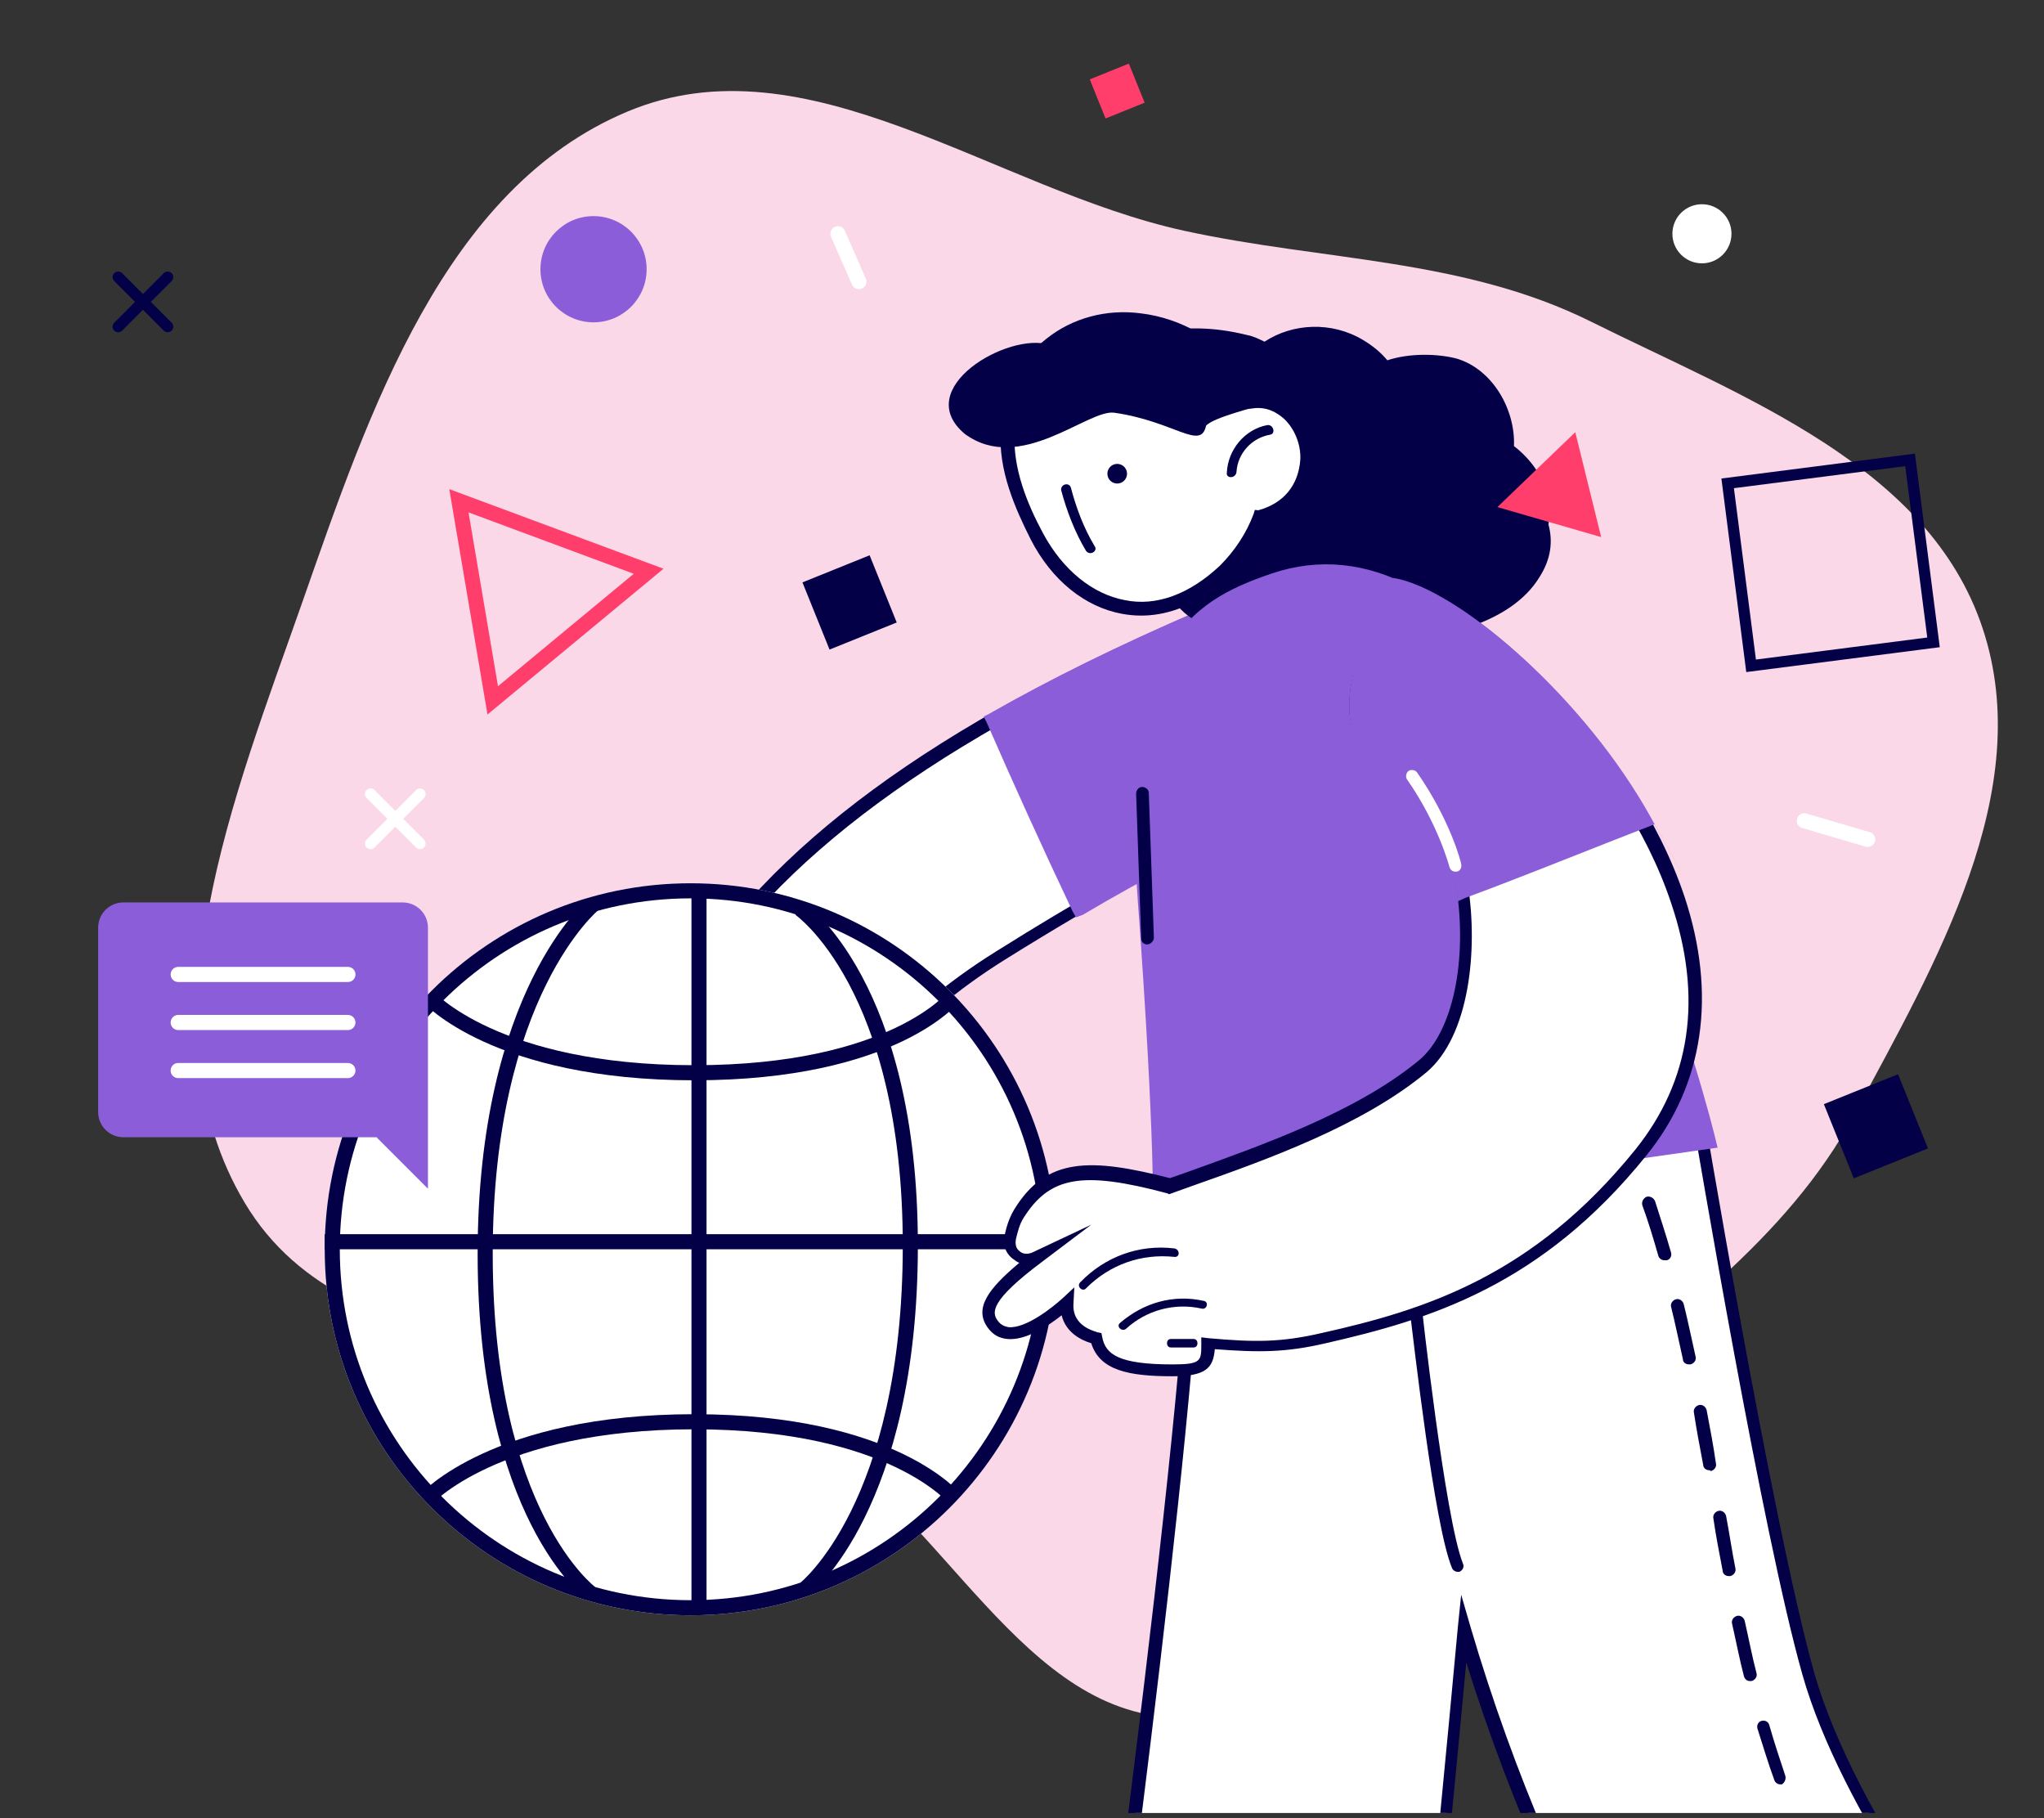 <svg width="271" height="241" viewBox="0 0 271 241" fill="none" xmlns="http://www.w3.org/2000/svg">
<rect x="0" y="0" width="271" height="241" fill="#333333" stroke="none"/>
<g clip-path="url(#clip0)">
<path fill-rule="evenodd" clip-rule="evenodd" d="M157.023 30.592C175.485 34.616 194.03 34.216 210.991 42.658C231.078 52.656 255.695 61.708 262.86 83.27C270.032 104.852 256.619 127.678 245.887 147.672C236.77 164.657 220.949 175.072 206.705 187.891C190.527 202.451 178.613 227.272 157.023 227.649C135.449 228.026 125.091 200.053 106.087 189.65C82.205 176.578 46.597 183.041 32.476 159.475C18.45 136.07 31.105 105.443 40.153 79.62C48.975 54.443 58.894 24.981 83.171 14.797C107.012 4.796 131.809 25.096 157.023 30.592Z" fill="#FAD8E7"/>
<path d="M159.382 81.864C130.988 94.097 104.614 109.472 91.146 131.918C89.014 135.397 87.331 139.1 85.984 142.692C74.537 152.119 78.801 169.178 82.392 170.188C82.617 170.3 82.841 170.3 83.066 170.188C84.637 176.136 88.341 179.054 93.728 176.36C93.728 176.36 98.778 177.034 101.471 171.983C101.471 171.983 106.185 174.116 107.869 170.188C108.654 168.392 106.073 162.893 107.869 155.71C110.113 146.956 117.969 135.846 132.783 126.531C159.606 109.696 167.462 108.462 167.462 108.462L159.382 81.864Z" fill="white"/>
<path d="M89.912 178.156C89.014 178.156 88.116 177.932 87.33 177.595C85.198 176.585 83.515 174.341 82.392 170.974C82.28 170.974 82.168 170.974 82.168 170.861C80.26 170.3 78.913 167.158 78.24 164.352C76.781 157.731 77.791 148.303 85.198 142.131C86.545 138.315 88.341 134.724 90.361 131.357C101.92 112.166 123.693 96.117 159.045 80.966L159.943 80.629L168.472 109.136L167.574 109.248C167.462 109.248 159.494 110.819 133.232 127.204C120.438 135.173 111.235 145.947 108.766 155.823C107.644 160.088 108.205 163.791 108.654 166.485C108.878 168.28 109.103 169.515 108.766 170.413C108.205 171.647 107.419 172.545 106.185 172.994C104.614 173.555 102.93 173.218 101.92 172.882C99.339 177.034 95.074 177.146 93.952 177.034C92.493 177.932 91.146 178.156 89.912 178.156ZM83.739 169.29L83.964 169.964C84.861 173.106 86.208 175.238 88.116 176.136C89.575 176.81 91.371 176.697 93.391 175.687L93.615 175.575H93.84C94.064 175.575 98.441 176.024 100.686 171.647L101.022 170.974L101.696 171.31C101.696 171.31 103.716 172.208 105.399 171.647C106.073 171.423 106.634 170.861 106.97 169.964C107.195 169.515 106.971 168.28 106.746 167.046C106.297 164.352 105.736 160.312 106.858 155.711C109.552 145.273 118.755 134.387 132.11 126.082C154.107 112.278 163.422 108.911 166.115 108.126L158.596 83.211C124.142 98.137 102.818 113.849 91.595 132.591C89.575 135.958 87.892 139.55 86.545 143.253L86.433 143.478L86.208 143.59C79.25 149.314 78.352 158.404 79.587 164.352C80.372 167.831 81.607 169.402 82.28 169.627C82.392 169.627 82.505 169.627 82.617 169.627L83.739 169.29Z" fill="#030047"/>
<path d="M142.999 120.358C161.629 109.472 167.353 108.462 167.353 108.462L159.385 81.752C149.733 85.904 140.418 90.393 131.664 95.444C135.255 103.861 139.071 112.166 142.999 120.358Z" fill="#8C5DD8"/>
<path d="M142.661 121.593L142.212 120.807C138.172 112.278 134.356 103.861 130.877 95.892L130.424 94.973L131.097 94.636C139.178 90.035 148.268 85.546 158.93 80.944L159.828 80.608L168.474 109.36L167.576 109.472C167.576 109.472 161.628 110.594 143.559 121.256L142.661 121.593ZM132.672 95.892C136.039 103.412 139.518 111.155 143.334 119.236C157.475 111.043 163.984 108.574 166.229 108.013L158.71 83.098C148.946 87.251 140.304 91.515 132.672 95.892Z" fill="#8C5DD8"/>
<path d="M95.3 152.455C93.504 155.934 89.8 157.393 86.321 158.515C86.097 158.627 85.872 158.852 85.985 159.189C87.107 162.331 86.658 165.586 84.638 168.279C84.189 168.84 85.199 169.401 85.648 168.84C87.668 166.035 88.229 162.668 87.219 159.413C90.81 158.178 94.514 156.607 96.422 153.016C96.646 152.455 95.636 151.894 95.3 152.455Z" fill="#030047"/>
<path d="M93.616 173.891C91.483 170.299 90.81 166.371 91.932 162.331C92.157 161.658 91.034 161.321 90.81 161.994C89.688 166.259 90.249 170.636 92.606 174.452C93.055 175.013 93.952 174.452 93.616 173.891Z" fill="#030047"/>
<path d="M100.461 170.973C99.227 167.831 98.89 164.464 99.676 161.209C99.788 160.536 98.778 160.199 98.553 160.873C97.768 164.352 98.105 167.943 99.339 171.31C99.676 171.871 100.798 171.647 100.461 170.973Z" fill="#030047"/>
<path d="M239.853 221.813C234.129 201.612 224.814 145.161 224.814 145.161L192.605 152.568C191.707 149.313 191.034 147.293 191.034 147.293L158.487 159.751C158.487 186.012 143.897 290.61 143.897 290.61L186.095 296.558C186.095 296.558 190.921 250.881 194.064 215.977C205.96 256.604 226.049 286.233 234.13 291.283L264.88 266.031C264.992 265.919 245.577 242.014 239.853 221.813Z" fill="white"/>
<path d="M186.882 297.343L142.889 291.171L143.001 290.385C143.113 289.375 157.591 185.451 157.591 159.638V159.077L191.484 146.059L191.708 146.956C191.708 146.956 192.269 148.752 193.055 151.558L225.377 144.151L225.489 145.049C225.601 145.61 234.916 201.724 240.528 221.701C246.139 241.453 265.33 265.246 265.443 265.47L266.004 266.144L234.131 292.293L233.57 291.956C225.826 287.243 206.635 259.522 194.402 220.354C191.259 254.247 186.882 296.221 186.77 296.67L186.882 297.343ZM144.909 289.824L185.423 295.435C186.097 288.926 190.362 247.626 193.279 215.753L193.728 211.376L194.963 215.641C206.747 255.706 226.05 284.437 234.131 290.048L263.759 265.695C260.617 261.654 244.119 240.219 238.957 221.925C233.682 203.295 225.265 153.241 224.03 146.059L191.933 153.354L191.708 152.568C191.147 150.548 190.698 149.089 190.474 148.191L159.274 160.087C159.162 185.9 146.256 279.948 144.909 289.824Z" fill="#030047"/>
<path d="M216.058 153.578C215.722 153.578 215.385 153.354 215.273 153.017C214.824 152.007 214.375 150.997 213.926 149.987C213.701 149.538 213.926 149.089 214.375 148.865C214.824 148.64 215.273 148.865 215.497 149.314C215.946 150.324 216.395 151.334 216.844 152.456C217.068 152.905 216.844 153.354 216.395 153.578C216.283 153.578 216.17 153.578 216.058 153.578Z" fill="#030047"/>
<path d="M247.931 262.327C247.594 262.327 247.37 262.215 247.145 261.878C246.023 259.97 244.901 257.838 243.779 255.593C243.554 255.144 243.779 254.695 244.115 254.471C244.564 254.246 245.013 254.471 245.238 254.807C246.36 257.052 247.482 259.072 248.604 260.98C248.829 261.429 248.717 261.878 248.268 262.102C248.268 262.327 248.043 262.327 247.931 262.327ZM241.422 249.645C241.085 249.645 240.748 249.42 240.636 249.196C239.626 247.064 238.728 244.931 237.718 242.687C237.494 242.238 237.718 241.789 238.167 241.564C238.616 241.34 239.065 241.564 239.289 242.013C240.187 244.258 241.197 246.39 242.095 248.523C242.32 248.972 242.095 249.42 241.646 249.645C241.758 249.645 241.646 249.645 241.422 249.645ZM236.035 236.514C235.698 236.514 235.361 236.29 235.249 235.953C234.464 233.821 233.79 231.576 233.005 229.107C232.892 228.658 233.117 228.209 233.566 228.097C234.015 227.985 234.464 228.209 234.576 228.658C235.249 231.015 236.035 233.372 236.708 235.392C236.82 235.841 236.596 236.29 236.259 236.514C236.147 236.514 236.147 236.514 236.035 236.514ZM231.995 222.822C231.658 222.822 231.321 222.598 231.209 222.149C230.648 220.016 230.199 217.66 229.638 215.191C229.526 214.742 229.862 214.293 230.311 214.181C230.76 214.068 231.209 214.405 231.321 214.854C231.882 217.323 232.331 219.68 232.892 221.812C233.005 222.261 232.668 222.71 232.219 222.822C232.219 222.822 232.107 222.822 231.995 222.822ZM229.189 208.906C228.74 208.906 228.403 208.569 228.403 208.232C227.954 205.876 227.505 203.631 227.169 201.274C227.057 200.825 227.393 200.376 227.842 200.264C228.291 200.152 228.74 200.489 228.852 200.938C229.301 203.294 229.638 205.651 230.087 207.896C230.199 208.345 229.862 208.794 229.413 208.906C229.301 208.906 229.189 208.906 229.189 208.906ZM226.608 194.877C226.159 194.877 225.822 194.54 225.822 194.204C225.373 191.847 224.924 189.49 224.587 187.246C224.475 186.797 224.812 186.348 225.261 186.236C225.71 186.123 226.159 186.46 226.271 186.909C226.72 189.266 227.169 191.623 227.505 193.979C227.618 194.428 227.281 194.877 226.832 194.989C226.72 194.877 226.72 194.877 226.608 194.877ZM223.914 180.849C223.577 180.849 223.128 180.624 223.128 180.175C222.567 177.706 222.118 175.462 221.557 173.217C221.445 172.768 221.782 172.319 222.231 172.207C222.68 172.095 223.129 172.431 223.241 172.88C223.802 175.125 224.251 177.369 224.812 179.839C224.924 180.287 224.587 180.736 224.139 180.849C224.026 180.849 224.026 180.849 223.914 180.849ZM220.659 167.044C220.323 167.044 219.986 166.82 219.874 166.483C219.2 164.127 218.527 161.882 217.741 159.75C217.629 159.301 217.854 158.852 218.303 158.627C218.752 158.515 219.2 158.74 219.425 159.188C220.098 161.321 220.884 163.678 221.557 166.034C221.67 166.483 221.445 166.932 220.996 167.044C220.772 167.044 220.772 167.044 220.659 167.044Z" fill="#030047"/>
<path d="M193.277 208.345C192.94 208.345 192.603 208.121 192.491 207.784C190.134 202.061 187.441 177.819 186.879 173.442C185.757 173.33 182.951 172.881 177.901 171.871C177.452 171.759 177.116 171.31 177.228 170.861C177.34 170.412 177.789 170.075 178.238 170.188C185.084 171.534 187.665 171.871 187.665 171.871L188.338 171.983L188.451 172.657C188.451 172.993 191.593 201.275 193.95 207.223C194.174 207.672 193.95 208.121 193.501 208.345C193.501 208.345 193.389 208.345 193.277 208.345Z" fill="#030047"/>
<path d="M165.417 44.426C166.238 44.575 167.068 45.016 167.659 45.289C171.372 42.843 176.55 42.566 180.707 45.06C182.014 45.836 183.091 46.735 183.938 47.758C186.823 46.795 190.555 46.854 193.14 47.532C197.905 48.958 200.926 54.285 200.726 59.129C202.994 60.866 204.822 63.432 205.256 66.158C205.469 67.375 205.443 68.425 205.302 69.537C205.895 71.733 205.676 74.071 204.063 76.569C200.343 82.571 191.257 84.659 184.676 84.804C180.891 84.921 176.964 84.226 173.478 82.702C172.394 83.435 171.062 83.709 169.606 83.754C162.716 85.25 153.416 82.273 154.628 74.368C154.001 72.93 153.727 71.598 154.149 70.186C154.201 68.086 154.8 66.727 155.823 65.879C154.394 66.798 152.542 67.205 150.795 67.259C148.13 65.884 145.464 64.51 143.081 62.835C141.237 61.609 139.543 61.487 137.867 61.947C137.897 53.495 147.443 39.911 165.417 44.426Z" fill="#030047"/>
<path d="M133.523 57.181C133.794 52.743 135.644 48.49 139.057 45.761C146.455 39.996 157.59 41.983 163.965 50.237C163.965 50.237 163.965 50.237 164.027 50.351C164.637 51.207 165.246 52.062 165.74 52.98C170.151 52.377 173.436 56.821 173.209 60.792C172.911 64.356 170.849 67.392 166.915 68.33C165.893 71.101 164.394 73.537 162.181 75.47C152.376 84.458 142.175 80.635 137.272 70.995C135.276 66.744 133.208 62.087 133.523 57.181Z" fill="white"/>
<path d="M158.523 79.665C160.128 78.799 161.61 77.704 163.197 76.256C165.296 74.385 166.909 71.887 167.992 69.231C171.803 68.064 174.157 65.018 174.436 60.871C174.532 58.304 173.516 55.596 171.653 53.789C170.214 52.493 168.502 51.788 166.641 51.904C166.208 51.101 165.66 50.36 165.113 49.62L165.051 49.505C161.652 45.122 156.665 42.187 151.283 41.538C146.659 40.923 142.152 42.17 138.739 44.898C135.212 47.688 133.071 51.951 132.703 57.033C132.283 62.291 134.659 67.522 136.647 71.482C139.438 76.933 143.861 80.468 148.784 81.365C152.067 81.963 155.313 81.396 158.523 79.665ZM166.368 67.59L166.209 68.12C165.24 70.714 163.68 73.036 161.758 74.96C157.737 78.756 153.301 80.409 149.136 79.547C144.856 78.747 140.911 75.546 138.314 70.731C136.212 66.833 134.259 62.114 134.521 57.385C134.906 52.885 136.713 49.099 139.728 46.733C142.859 44.304 146.731 43.252 150.887 43.823C155.625 44.376 160.197 47.091 163.349 51.015L163.411 51.129C163.958 51.87 164.506 52.611 165.062 53.643L165.371 54.216L166.068 54.136C167.983 53.844 169.351 54.734 170.189 55.466C171.628 56.762 172.512 58.949 172.398 60.934C172.153 64.323 170.188 66.715 166.836 67.634L166.368 67.59Z" fill="#030047"/>
<path d="M147.485 63.925C146.858 63.573 146.635 62.778 146.988 62.151C147.341 61.524 148.135 61.302 148.762 61.655C149.389 62.007 149.612 62.802 149.259 63.429C148.906 64.056 148.112 64.278 147.485 63.925Z" fill="#030047"/>
<path d="M143.98 73.005C142.506 70.544 141.428 67.722 140.702 65.005C140.561 64.193 141.716 63.866 141.973 64.616C142.698 67.333 143.652 69.926 145.127 72.387C145.613 73.013 144.528 73.746 143.98 73.005Z" fill="#030047"/>
<path d="M162.66 62.634C162.799 59.599 165.047 56.907 168.003 56.349C168.814 56.207 169.203 57.478 168.392 57.619C165.957 58.044 164.097 60.083 163.939 62.536C163.852 63.471 162.511 63.455 162.66 62.634Z" fill="#030047"/>
<path d="M159.903 56.426C159.19 59.77 155.747 55.855 147.727 54.704C144.215 54.23 135.274 62.899 127.939 57.531C120.701 51.518 133.639 43.949 139.172 45.702C146.57 39.936 160.934 40.774 166.642 53.828C166.703 53.942 160.917 55.287 159.903 56.426Z" fill="#030047"/>
<path d="M168.92 76.812C157.585 80.628 149.28 86.688 151.749 119.235C154.218 151.781 153.769 161.77 153.769 161.77L226.718 151.445C226.718 151.445 205.395 64.467 168.92 76.812Z" fill="#8C5DD8"/>
<path d="M152.871 162.78V161.77C152.871 161.658 153.208 151.445 150.851 119.347C148.382 85.679 157.36 79.843 168.583 76.027C174.868 73.895 181.153 74.568 187.213 77.823C212.689 91.851 226.942 148.751 227.504 151.22L227.728 152.118L152.871 162.78ZM175.99 76.476C173.746 76.476 171.501 76.813 169.257 77.598C158.371 81.302 150.178 86.689 152.647 119.235C154.667 145.946 154.779 157.617 154.667 160.872L225.708 150.772C223.8 143.364 209.659 92.076 186.54 79.394C183.061 77.374 179.47 76.476 175.99 76.476Z" fill="#8C5DD8"/>
<path d="M152.088 125.184C151.639 125.184 151.302 124.847 151.302 124.398L150.629 105.207C150.629 104.758 150.966 104.309 151.415 104.309C151.863 104.309 152.312 104.646 152.312 105.095L152.986 124.286C152.986 124.735 152.537 125.184 152.088 125.184Z" fill="#030047"/>
<path d="M140.079 165.589C140.079 192.383 118.359 214.104 91.565 214.104C64.771 214.104 43.051 192.383 43.051 165.589C43.051 138.796 64.771 117.075 91.565 117.075C118.359 117.075 140.079 138.796 140.079 165.589Z" fill="white"/>
<path fill-rule="evenodd" clip-rule="evenodd" d="M91.565 212.104C117.254 212.104 138.079 191.278 138.079 165.589C138.079 139.9 117.254 119.075 91.565 119.075C65.876 119.075 45.051 139.9 45.051 165.589C45.051 191.278 65.876 212.104 91.565 212.104ZM91.565 214.104C118.359 214.104 140.079 192.383 140.079 165.589C140.079 138.796 118.359 117.075 91.565 117.075C64.771 117.075 43.051 138.796 43.051 165.589C43.051 192.383 64.771 214.104 91.565 214.104Z" fill="#030047"/>
<path fill-rule="evenodd" clip-rule="evenodd" d="M140.078 165.589H43.05V163.589H140.078V165.589Z" fill="#030047"/>
<path fill-rule="evenodd" clip-rule="evenodd" d="M64.073 138.044C69.741 140.637 78.71 143.191 92.043 143.191C105.374 143.191 114.122 140.646 119.571 138.056C122.293 136.762 124.185 135.459 125.407 134.465C126.018 133.969 126.461 133.549 126.756 133.248C126.904 133.097 127.015 132.976 127.092 132.889C127.13 132.845 127.16 132.811 127.181 132.785L127.207 132.754L127.215 132.743L127.218 132.739L127.22 132.738C127.22 132.737 127.221 132.736 126.437 132.115C125.654 131.494 125.654 131.493 125.655 131.492L125.655 131.492L125.656 131.49C125.657 131.49 125.656 131.49 125.656 131.491L125.646 131.503C125.636 131.515 125.617 131.537 125.591 131.567C125.537 131.628 125.451 131.723 125.328 131.848C125.084 132.097 124.696 132.466 124.145 132.913C123.044 133.809 121.287 135.025 118.712 136.25C113.564 138.698 105.115 141.191 92.043 141.191C78.972 141.191 70.29 138.689 64.906 136.225C62.212 134.993 60.337 133.767 59.147 132.862C58.552 132.41 58.127 132.037 57.856 131.783C57.721 131.657 57.624 131.559 57.564 131.497C57.533 131.465 57.512 131.443 57.5 131.429L57.488 131.417C57.489 131.417 57.489 131.418 56.739 132.078C55.988 132.739 55.988 132.74 55.989 132.74L55.99 132.742L55.993 132.745L56.002 132.755L56.03 132.785C56.053 132.81 56.085 132.844 56.126 132.887C56.209 132.973 56.329 133.093 56.489 133.243C56.808 133.542 57.285 133.959 57.937 134.455C59.241 135.446 61.242 136.748 64.073 138.044Z" fill="#030047"/>
<path fill-rule="evenodd" clip-rule="evenodd" d="M63.918 192.704C69.661 190.059 78.707 187.451 92.043 187.451C105.378 187.451 114.191 190.059 119.704 192.711C122.458 194.036 124.381 195.369 125.626 196.385C126.248 196.893 126.701 197.321 127.003 197.628C127.154 197.782 127.267 197.906 127.345 197.994C127.384 198.038 127.415 198.074 127.436 198.1L127.463 198.131L127.471 198.142L127.474 198.145L127.476 198.147C127.476 198.148 127.477 198.148 126.695 198.773C125.914 199.397 125.915 199.397 125.915 199.398L125.916 199.399L125.917 199.4C125.917 199.4 125.917 199.4 125.916 199.399L125.906 199.386C125.894 199.373 125.875 199.351 125.847 199.319C125.792 199.256 125.702 199.158 125.576 199.03C125.324 198.773 124.925 198.395 124.362 197.935C123.235 197.015 121.445 195.768 118.837 194.513C113.623 192.005 105.111 189.451 92.043 189.451C78.975 189.451 70.217 192.005 64.755 194.52C62.022 195.779 60.109 197.031 58.889 197.957C58.278 198.419 57.841 198.801 57.562 199.061C57.422 199.191 57.321 199.291 57.258 199.356C57.227 199.388 57.205 199.411 57.191 199.425L57.179 199.439L57.179 199.439C57.179 199.439 57.179 199.438 56.433 198.773C55.687 198.107 55.687 198.106 55.688 198.106L55.689 198.104L55.692 198.101L55.701 198.091L55.729 198.061C55.753 198.036 55.785 198.001 55.828 197.958C55.913 197.871 56.036 197.749 56.199 197.597C56.526 197.293 57.014 196.868 57.68 196.363C59.011 195.353 61.049 194.025 63.918 192.704Z" fill="#030047"/>
<path fill-rule="evenodd" clip-rule="evenodd" d="M70.613 129.621C66.949 137.032 63.327 148.774 63.327 166.216C63.327 183.653 66.855 195.049 70.433 202.119C72.22 205.651 74.016 208.095 75.381 209.667C76.063 210.452 76.636 211.019 77.046 211.395C77.251 211.582 77.415 211.722 77.531 211.818C77.588 211.865 77.635 211.902 77.668 211.928C77.684 211.941 77.698 211.951 77.708 211.959L77.72 211.968L77.725 211.972L77.727 211.973C77.727 211.973 77.728 211.974 78.323 211.17C78.918 210.366 78.918 210.367 78.919 210.367C78.919 210.367 78.92 210.368 78.92 210.368L78.918 210.366L78.898 210.351C78.878 210.335 78.845 210.31 78.801 210.273C78.712 210.2 78.575 210.083 78.397 209.92C78.041 209.594 77.521 209.082 76.891 208.356C75.631 206.904 73.928 204.597 72.217 201.216C68.797 194.457 65.327 183.376 65.327 166.216C65.327 149.06 68.887 137.624 72.406 130.507C74.166 126.946 75.92 124.459 77.221 122.872C77.871 122.078 78.409 121.509 78.778 121.144C78.963 120.961 79.106 120.829 79.199 120.745C79.246 120.703 79.28 120.673 79.302 120.654L79.324 120.636L79.326 120.634C79.326 120.634 79.325 120.634 78.692 119.86C78.058 119.087 78.058 119.087 78.057 119.088L78.052 119.092L78.039 119.103C78.029 119.111 78.016 119.122 78 119.136C77.967 119.164 77.921 119.205 77.862 119.257C77.745 119.362 77.579 119.517 77.371 119.723C76.955 120.135 76.37 120.755 75.674 121.604C74.281 123.303 72.444 125.918 70.613 129.621Z" fill="#030047"/>
<path fill-rule="evenodd" clip-rule="evenodd" d="M106.608 119.624C106.607 119.624 106.606 119.623 106.038 120.446C105.47 121.269 105.469 121.269 105.469 121.268L105.468 121.268L105.47 121.269L105.491 121.284C105.512 121.3 105.546 121.325 105.593 121.361C105.686 121.433 105.83 121.547 106.016 121.707C106.389 122.027 106.933 122.531 107.593 123.245C108.912 124.674 110.694 126.949 112.484 130.293C116.061 136.977 119.693 147.971 119.693 165.08C119.693 182.196 116.231 193.416 112.816 200.324C111.107 203.781 109.405 206.166 108.145 207.677C107.515 208.432 106.994 208.969 106.638 209.313C106.459 209.485 106.322 209.608 106.232 209.686C106.188 209.725 106.155 209.752 106.135 209.769L106.114 209.786L106.112 209.787C106.113 209.787 106.113 209.786 106.732 210.572C107.35 211.358 107.35 211.358 107.351 211.357L107.353 211.356L107.357 211.353L107.369 211.343C107.379 211.335 107.392 211.324 107.409 211.311C107.441 211.284 107.487 211.245 107.544 211.195C107.659 211.096 107.822 210.949 108.025 210.753C108.432 210.361 109.002 209.771 109.681 208.958C111.038 207.331 112.827 204.814 114.608 201.211C118.173 194.001 121.693 182.474 121.693 165.08C121.693 147.679 117.997 136.355 114.247 129.35C112.373 125.849 110.491 123.437 109.063 121.889C108.348 121.115 107.748 120.558 107.319 120.19C107.105 120.006 106.934 119.869 106.812 119.776C106.752 119.729 106.704 119.693 106.669 119.668C106.652 119.655 106.638 119.645 106.627 119.638L106.614 119.629L106.61 119.626L106.608 119.624Z" fill="#030047"/>
<path fill-rule="evenodd" clip-rule="evenodd" d="M91.675 213.584L91.675 117.214L93.675 117.214L93.675 213.584L91.675 213.584Z" fill="#030047"/>
<path d="M16.358 119.617C14.511 119.617 13.013 121.115 13.013 122.962V147.396C13.013 149.244 14.511 150.741 16.358 150.741H49.92L56.739 157.56L56.739 122.962C56.739 121.115 55.241 119.617 53.393 119.617H16.358Z" fill="#8C5DD8"/>
<path fill-rule="evenodd" clip-rule="evenodd" d="M22.625 129.162C22.625 128.608 23.074 128.159 23.629 128.159H46.126C46.68 128.159 47.13 128.608 47.13 129.162C47.13 129.717 46.68 130.166 46.126 130.166H23.629C23.074 130.166 22.625 129.717 22.625 129.162Z" fill="white"/>
<path fill-rule="evenodd" clip-rule="evenodd" d="M22.623 135.531C22.623 134.976 23.072 134.527 23.627 134.527H46.124C46.678 134.527 47.128 134.976 47.128 135.531C47.128 136.085 46.678 136.534 46.124 136.534H23.627C23.072 136.534 22.623 136.085 22.623 135.531Z" fill="white"/>
<path fill-rule="evenodd" clip-rule="evenodd" d="M22.623 141.899C22.623 141.345 23.072 140.896 23.627 140.896H46.124C46.678 140.896 47.128 141.345 47.128 141.899C47.128 142.453 46.678 142.903 46.124 142.903H23.627C23.072 142.903 22.623 142.453 22.623 141.899Z" fill="white"/>
<path d="M185.422 77.823C185.422 77.823 173.301 96.677 184.524 101.166C195.747 105.656 197.992 133.713 188.677 141.344C179.586 148.864 165.333 153.577 155.12 157.281C144.122 154.363 139.071 154.7 135.143 160.984C134.47 161.994 134.246 163.117 134.021 164.015C133.572 165.922 135.48 167.606 137.388 166.82L137.837 166.596C131.103 171.646 130.318 173.778 131.664 175.686C134.358 179.39 141.541 172.768 141.541 172.768C141.204 176.696 145.469 177.37 145.469 177.37C146.142 180.512 149.06 181.635 155.569 181.635C160.171 181.635 160.283 180.624 160.283 178.043C166.792 178.604 170.271 178.604 175.658 177.37C189.799 174.227 204.276 169.514 217.744 152.679C241.2 123.5 200.573 81.639 185.422 77.823Z" fill="white"/>
<path d="M155.456 182.421C149.62 182.421 145.804 181.635 144.682 178.044C143.223 177.595 141.315 176.585 140.754 174.34C139.071 175.687 136.04 177.707 133.571 177.483C132.449 177.371 131.664 176.922 130.99 176.024C129.082 173.443 130.99 170.861 135.143 167.382C134.806 167.27 134.582 167.046 134.245 166.821C133.235 166.035 132.898 164.801 133.235 163.566C133.459 162.556 133.796 161.434 134.469 160.312C138.734 153.354 144.57 153.466 155.119 156.159L157.364 155.374C167.352 151.782 179.81 147.405 188.115 140.559C192.604 136.856 194.624 127.316 193.053 117.328C191.818 109.248 188.451 103.412 184.187 101.728C181.718 100.718 180.146 99.035 179.361 96.79C177.004 89.383 184.411 77.711 184.748 77.262L185.084 76.701L185.646 76.814C196.083 79.507 216.509 98.361 223.355 118.899C227.619 131.806 225.936 143.702 218.304 153.129C204.388 170.412 189.574 174.902 175.77 178.044C170.495 179.278 166.903 179.278 161.067 178.83C160.843 181.299 159.945 182.421 155.456 182.421ZM142.438 170.637L142.325 172.769C142.101 175.912 145.355 176.473 145.468 176.585L146.029 176.697L146.141 177.258C146.59 179.503 148.273 180.85 155.456 180.85C159.272 180.85 159.272 180.401 159.272 178.156V177.258L160.17 177.371C166.454 177.932 169.821 177.932 175.208 176.697C188.788 173.667 203.266 169.178 216.845 152.344C224.14 143.253 225.824 132.255 221.559 119.685C215.162 100.382 195.634 81.976 185.646 78.946C184.299 81.303 178.912 90.73 180.82 96.566C181.381 98.474 182.615 99.708 184.636 100.494C189.461 102.402 193.165 108.686 194.624 117.328C195.971 125.857 194.848 137.305 189.125 142.131C180.595 149.201 168.026 153.69 157.813 157.282L155.007 158.292L154.783 158.179C143.448 155.149 139.183 155.935 135.704 161.434C135.143 162.332 134.918 163.342 134.694 164.24C134.581 164.913 134.694 165.474 135.143 165.811C135.592 166.26 136.265 166.26 136.826 166.035L144.682 162.332L138.285 167.158C131.215 172.432 131.439 174.004 132.337 175.126C132.674 175.575 133.123 175.799 133.684 175.912C136.04 176.136 139.632 173.218 140.866 172.096L142.438 170.637Z" fill="#030047"/>
<path d="M184.408 101.055C189.683 103.075 192.938 110.37 193.948 118.226C201.916 115.196 209.884 112.053 217.853 108.911C208.874 92.862 193.499 79.844 185.306 77.711C185.419 77.823 173.298 96.678 184.408 101.055Z" fill="#8C5DD8"/>
<path d="M193.274 119.46L193.162 118.45C192.04 110.033 188.561 103.748 184.184 101.953C181.715 100.942 180.143 99.259 179.358 97.014C177.001 89.607 184.04 77.615 184.377 77.166L184.713 76.605L185.643 76.789C194.172 78.921 210.184 92.638 218.937 108.462C227.691 124.286 219.386 109.247 219.386 109.247L213.363 111.604C207.078 114.073 200.681 116.654 194.284 119.011L193.274 119.46ZM184.745 100.269C189.683 102.177 193.274 108.462 194.621 117.103C200.681 114.859 206.742 112.39 212.69 110.033L216.618 108.462C208.088 93.648 193.835 81.19 185.643 78.721C184.296 81.078 178.909 90.505 180.817 96.341C181.49 98.249 182.837 99.484 184.745 100.269Z" fill="#8C5DD8"/>
<path d="M159.611 172.432C155.571 171.534 151.643 172.657 148.501 175.35C147.94 175.799 148.725 176.585 149.286 176.136C151.98 173.667 155.683 172.657 159.275 173.442C160.06 173.667 160.285 172.544 159.611 172.432Z" fill="#030047"/>
<path d="M155.682 165.474C150.969 164.913 146.479 166.596 143.225 169.963C142.664 170.524 143.561 171.31 144.01 170.748C147.153 167.606 151.305 166.147 155.682 166.596C156.468 166.708 156.468 165.586 155.682 165.474Z" fill="#030047"/>
<path d="M192.939 115.532C192.602 115.532 192.265 115.307 192.153 114.858C192.153 114.858 190.694 109.247 186.542 103.299C186.317 102.962 186.429 102.401 186.766 102.177C187.103 101.952 187.664 102.064 187.888 102.401C192.265 108.686 193.724 114.297 193.724 114.522C193.836 114.971 193.612 115.42 193.163 115.532C193.051 115.532 193.051 115.532 192.939 115.532Z" fill="white"/>
<path d="M158.259 177.482H155.229C154.555 177.482 154.555 178.604 155.229 178.604H158.259C158.932 178.604 158.932 177.482 158.259 177.482Z" fill="#030047"/>
<rect width="9.607" height="9.607" transform="matrix(-0.927 0.374 0.374 0.927 115.297 73.602)" fill="#030047"/>
<rect width="5.59" height="5.59" transform="matrix(-0.927 0.374 0.374 0.927 149.668 8.43)" fill="#FF3E6C"/>
<rect width="10.607" height="10.607" transform="matrix(-0.927 0.374 0.374 0.927 251.648 142.387)" fill="#030047"/>
<path fill-rule="evenodd" clip-rule="evenodd" d="M229.887 64.707L252.603 61.788L255.522 84.503L232.807 87.423L229.887 64.707ZM253.884 60.129L257.181 85.784L231.526 89.082L228.228 63.426L253.884 60.129Z" fill="#030047"/>
<path d="M208.855 57.287L198.532 67.213L212.289 71.19L208.855 57.287Z" fill="#FF3E6C"/>
<path fill-rule="evenodd" clip-rule="evenodd" d="M59.568 64.835L87.97 75.385L64.632 94.707L59.568 64.835ZM62.118 67.916L84.026 76.054L66.025 90.958L62.118 67.916Z" fill="#FF3E6C"/>
<path fill-rule="evenodd" clip-rule="evenodd" d="M114.278 38.248C114.784 38.026 115.015 37.436 114.793 36.931L112.012 30.587C111.79 30.081 111.2 29.851 110.694 30.072C110.189 30.294 109.958 30.884 110.18 31.39L112.961 37.733C113.183 38.239 113.773 38.47 114.278 38.248Z" fill="white"/>
<path fill-rule="evenodd" clip-rule="evenodd" d="M248.592 111.546C248.748 111.016 248.444 110.46 247.914 110.305L239.503 107.836C238.973 107.681 238.417 107.984 238.262 108.514C238.106 109.044 238.41 109.6 238.94 109.755L247.351 112.224C247.881 112.379 248.437 112.076 248.592 111.546Z" fill="white"/>
<circle r="3.917" transform="matrix(-1 0 0 1 225.648 30.988)" fill="white"/>
<circle r="7.039" transform="matrix(-1 0 0 1 78.693 35.685)" fill="#8C5DD8"/>
<path fill-rule="evenodd" clip-rule="evenodd" d="M48.605 112.338C48.316 112.048 48.316 111.579 48.605 111.29L55.168 104.727C55.457 104.438 55.926 104.438 56.216 104.727C56.505 105.017 56.505 105.486 56.216 105.775L49.653 112.338C49.364 112.627 48.895 112.627 48.605 112.338Z" fill="white"/>
<path fill-rule="evenodd" clip-rule="evenodd" d="M48.605 104.727C48.894 104.437 49.364 104.437 49.653 104.727L56.215 111.289C56.505 111.579 56.505 112.048 56.215 112.337C55.926 112.627 55.457 112.627 55.167 112.337L48.605 105.775C48.315 105.486 48.315 105.016 48.605 104.727Z" fill="white"/>
<path fill-rule="evenodd" clip-rule="evenodd" d="M15.144 43.82C14.855 43.53 14.855 43.061 15.144 42.772L21.707 36.209C21.996 35.92 22.465 35.92 22.755 36.209C23.044 36.499 23.044 36.968 22.755 37.257L16.192 43.82C15.903 44.109 15.434 44.109 15.144 43.82Z" fill="#030047"/>
<path fill-rule="evenodd" clip-rule="evenodd" d="M15.144 36.209C15.433 35.919 15.903 35.919 16.192 36.209L22.755 42.772C23.044 43.061 23.044 43.53 22.755 43.82C22.465 44.109 21.996 44.109 21.706 43.82L15.144 37.257C14.854 36.968 14.854 36.498 15.144 36.209Z" fill="#030047"/>
</g>
<defs>
<clipPath id="clip0">
<rect width="270" height="240" fill="white" transform="translate(0.697 0.309)"/>
</clipPath>
</defs>
</svg>
